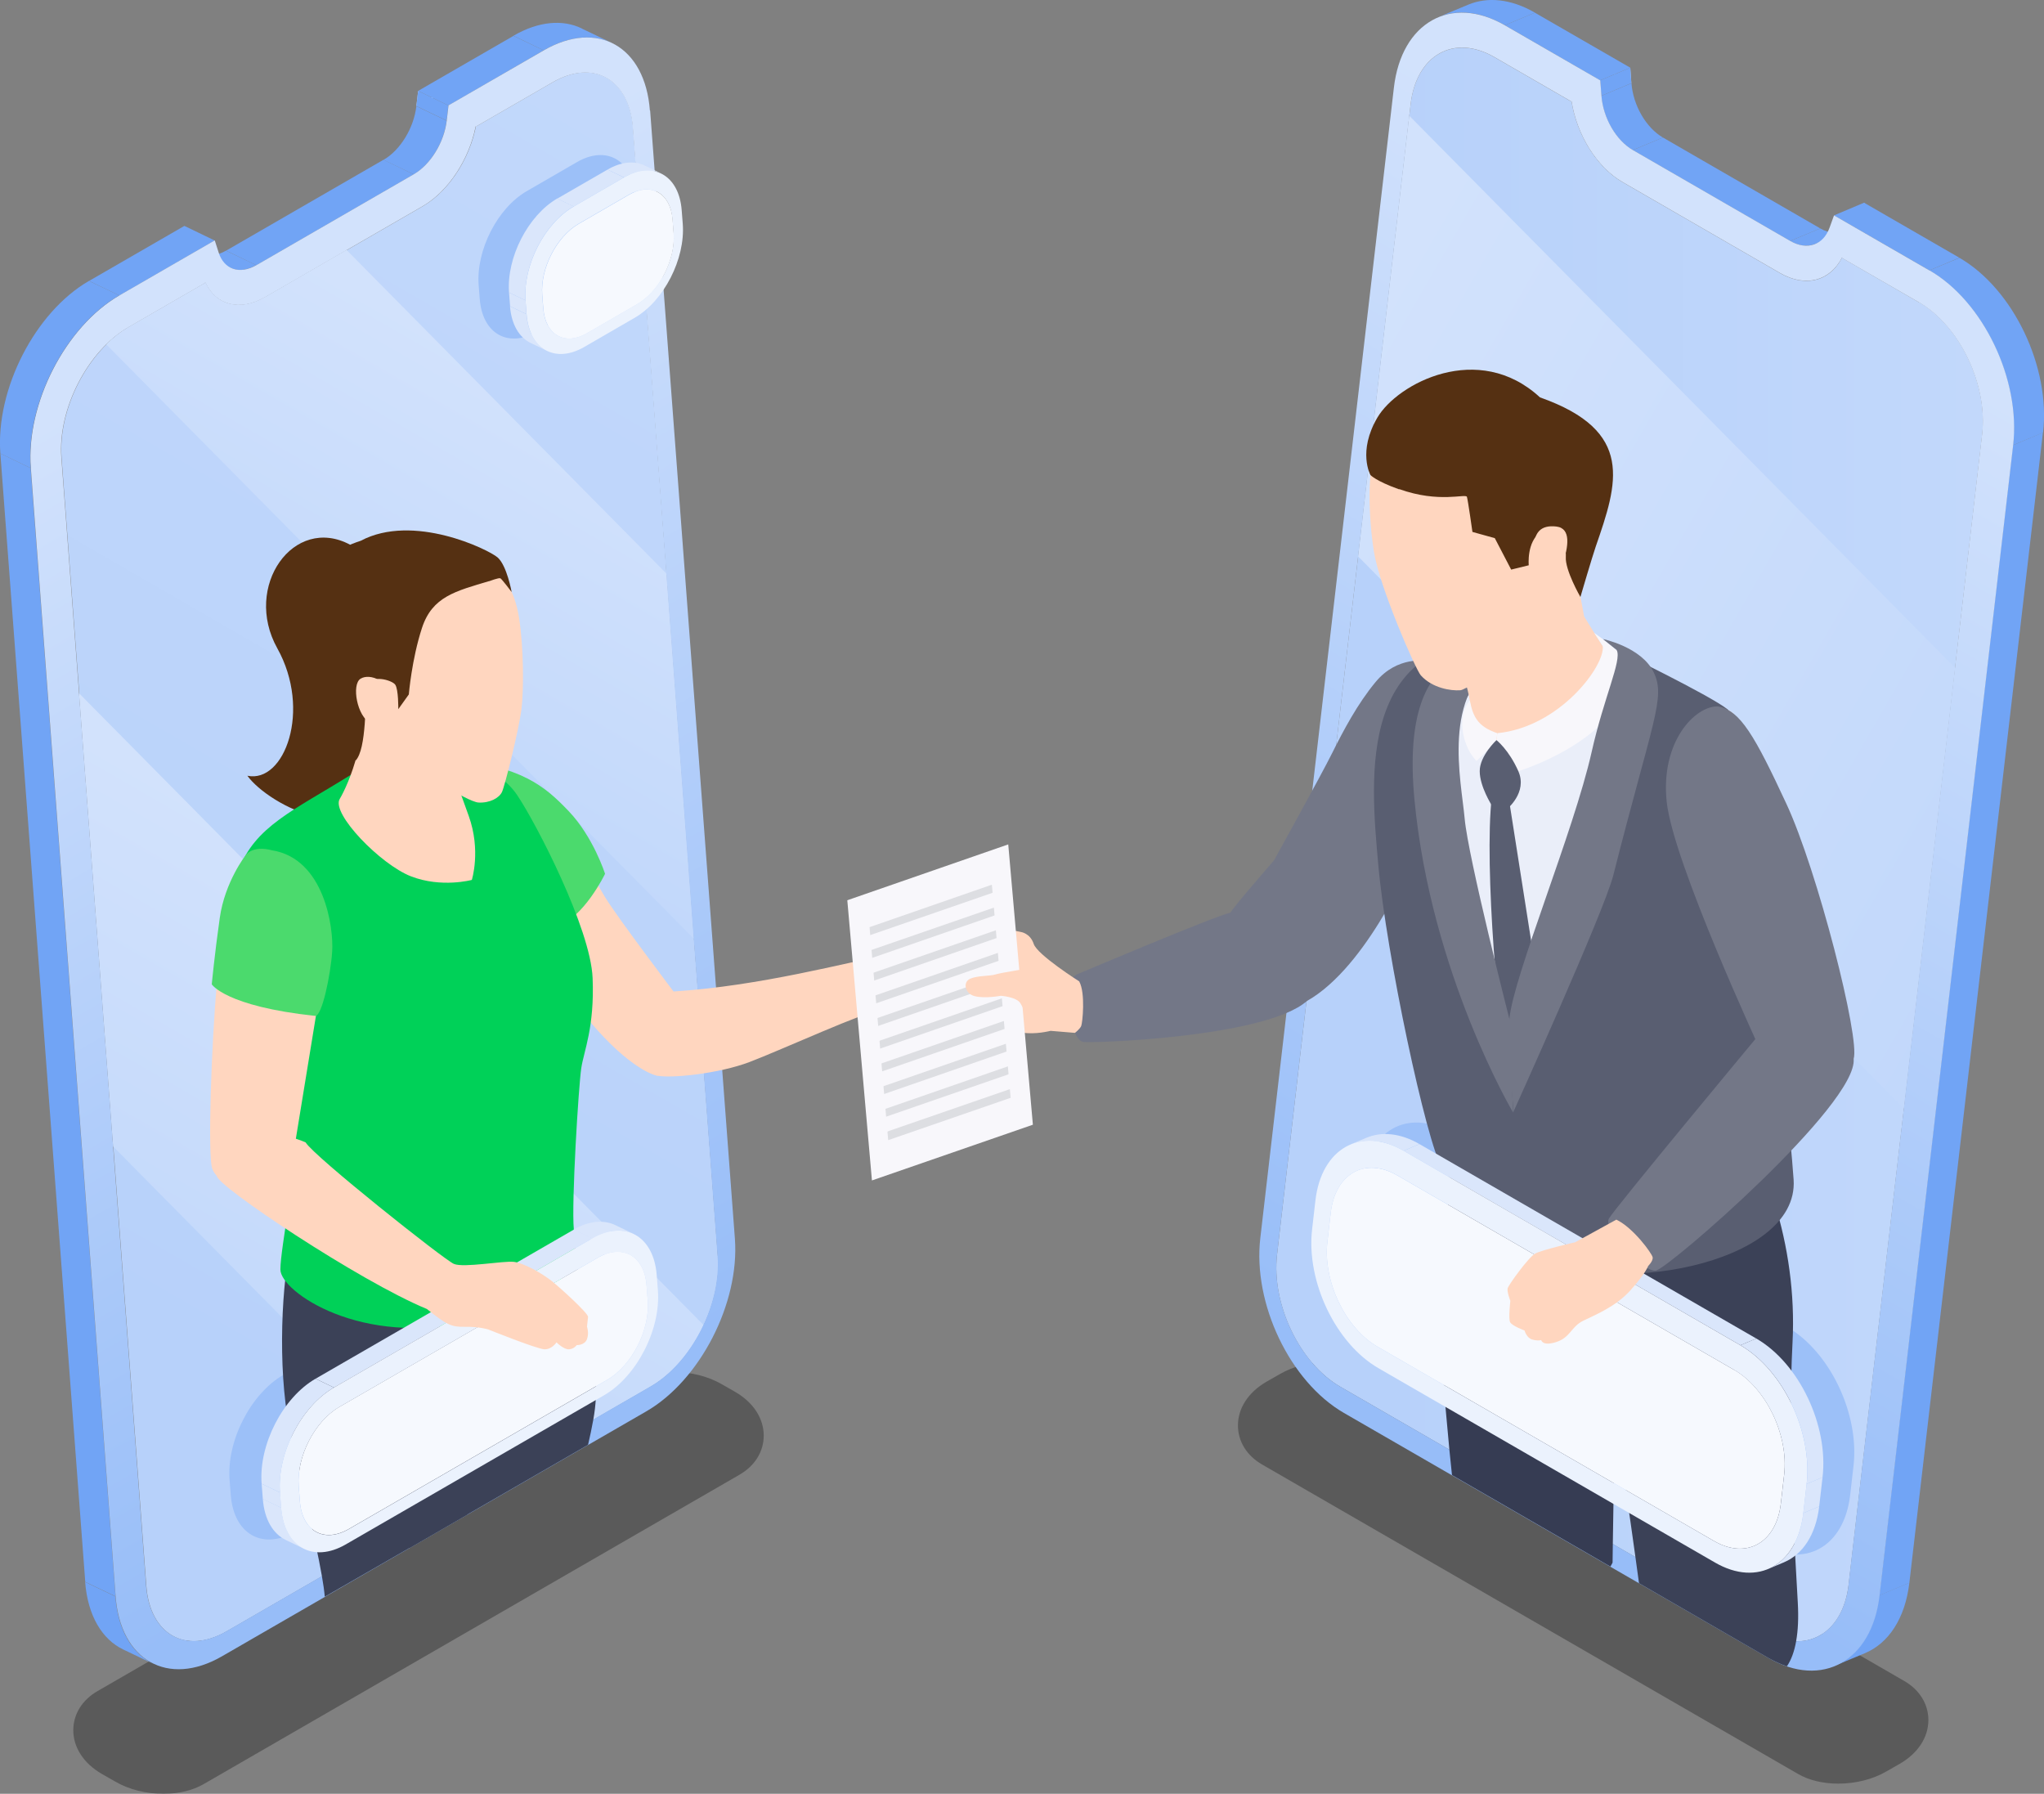 <?xml version="1.0" encoding="UTF-8"?><svg id="_レイヤー_2" xmlns="http://www.w3.org/2000/svg" xmlns:xlink="http://www.w3.org/1999/xlink" viewBox="0 0 170.94 150"><rect x="0" y="0" width="170.94" height="150" fill="#808080" stroke="none"/><defs><style>.cls-1{fill:url(#linear-gradient);}.cls-1,.cls-2,.cls-3,.cls-4,.cls-5,.cls-6,.cls-7,.cls-8,.cls-9,.cls-10,.cls-11,.cls-12,.cls-13,.cls-14,.cls-15,.cls-16,.cls-17,.cls-18,.cls-19,.cls-20,.cls-21,.cls-22,.cls-23,.cls-24,.cls-25,.cls-26{stroke-width:0px;}.cls-2{fill:#4bda6d;}.cls-3{fill:#f6f9fe;}.cls-4{fill:url(#linear-gradient-6);}.cls-27{isolation:isolate;}.cls-5{fill:#9cc0f8;}.cls-6{fill:url(#linear-gradient-5);}.cls-7{fill:#595e71;}.cls-8{fill:#ffd6bf;}.cls-9{fill:#3b4157;}.cls-10{fill:#71a4f5;}.cls-11{fill:#dddee2;}.cls-12{fill:url(#linear-gradient-2);}.cls-13{fill:#eaeef9;}.cls-14{fill:#363c53;}.cls-15{fill:url(#linear-gradient-7);}.cls-16{fill:url(#linear-gradient-3);}.cls-17{fill:#ebf2fd;}.cls-18{fill:#553012;}.cls-19{fill:#737787;}.cls-20{fill:#ff926a;}.cls-21{fill:#f8f7fb;}.cls-22{fill:url(#linear-gradient-4);}.cls-23{fill:#c2d8fb;}.cls-24{fill:#00d158;}.cls-25{fill:#000;opacity:.3;}.cls-26{fill:#dae6fb;}</style><linearGradient id="linear-gradient" x1="106.74" y1="70.61" x2="165.83" y2="70.61" gradientUnits="userSpaceOnUse"><stop offset=".15" stop-color="#b7d1fa"/><stop offset="1" stop-color="#c2d8fb"/></linearGradient><linearGradient id="linear-gradient-2" x1="172.03" y1="70.52" x2="105.06" y2="31.85" gradientUnits="userSpaceOnUse"><stop offset="0" stop-color="#c2d8fb"/><stop offset=".94" stop-color="#d2e2fc"/></linearGradient><linearGradient id="linear-gradient-3" x1="-.16" y1="128.36" x2="65.33" y2="14.93" xlink:href="#linear-gradient"/><linearGradient id="linear-gradient-4" x1="28.84" y1="61.65" x2="46.52" y2="31.05" xlink:href="#linear-gradient-2"/><linearGradient id="linear-gradient-5" x1="16.52" y1="112.51" x2="37.66" y2="75.89" xlink:href="#linear-gradient-2"/><linearGradient id="linear-gradient-6" x1="110.06" y1="116.8" x2="163.66" y2="23.95" gradientUnits="userSpaceOnUse"><stop offset=".03" stop-color="#97bdf8"/><stop offset=".94" stop-color="#d2e2fc"/></linearGradient><linearGradient id="linear-gradient-7" x1="57.71" y1="115.9" x2="6.29" y2="26.84" xlink:href="#linear-gradient-6"/></defs><g id="_レイヤー_1-2"><path class="cls-25" d="M153.73,149.15c-1.27,0-2.44-.28-3.36-.81l-44.81-25.87c-1.29-.74-2.03-1.94-2.03-3.27,0-1.45.87-2.78,2.39-3.66l1.12-.64c1.14-.66,2.57-1.02,4.03-1.02,1.27,0,2.44.28,3.36.81l44.81,25.87c1.29.74,2.03,1.94,2.03,3.27,0,1.45-.87,2.78-2.39,3.66l-1.12.64c-1.14.66-2.57,1.02-4.03,1.02Z"/><path class="cls-25" d="M13.67,150c1.27,0,2.44-.28,3.36-.81l44.81-25.87c1.29-.74,2.03-1.94,2.03-3.27,0-1.45-.87-2.78-2.39-3.66l-1.12-.64c-1.14-.66-2.57-1.02-4.03-1.02-1.27,0-2.44.28-3.36.81l-44.81,25.87c-1.29.74-2.03,1.94-2.03,3.27,0,1.45.87,2.78,2.39,3.66l1.12.64c1.14.66,2.57,1.02,4.03,1.02Z"/><g class="cls-27"><path class="cls-10" d="M155.97,138.24l-2.52,1.05c1.95-.82,3.36-2.88,3.71-5.89l2.52-1.05c-.35,3.01-1.76,5.07-3.71,5.89Z"/><path class="cls-10" d="M120.27,1.44l2.52-1.05c1.6-.67,3.56-.5,5.58.67l-2.52,1.05c-2.03-1.17-3.98-1.34-5.58-.67Z"/><polygon class="cls-23" points="136.34 5.66 136.43 6.96 135.01 6.17 135.07 6.94 136.34 5.66"/><path class="cls-10" d="M154.32,19.35l-2.52,1.05c-.6.25-1.34.18-2.09-.25l2.52-1.05c.75.43,1.49.5,2.09.25Z"/><polygon class="cls-23" points="155.52 17.98 155.89 16.95 157.74 20.04 157.97 19.42 155.52 17.98"/><path class="cls-1" d="M160.49,25.27c3.4,1.96,5.77,6.91,5.28,11.05l-11.17,96.19c-.48,4.14-3.63,5.9-7.02,3.94l-35.5-20.49c-3.39-1.96-5.76-6.91-5.28-11.04l11.17-96.19c.48-4.14,3.63-5.9,7.02-3.94l6.41,3.7-.06-.77c.23,3.08,2.03,6.17,4.35,7.51l13.16,7.6c2.33,1.34,4.57.58,5.44-1.86l-.22.61,6.41,3.7Z"/><path class="cls-5" d="M149.47,110.97l-28.16-16.26c-3.57-2.06-6.87-.21-7.38,4.14l-.28,2.44c-.5,4.35,1.98,9.54,5.55,11.6l28.16,16.26c3.57,2.06,6.87.21,7.37-4.14l.28-2.44c.5-4.35-1.98-9.54-5.54-11.6Z"/><polygon class="cls-12" points="113.58 46.53 159.22 92.7 163.5 55.84 117.86 9.68 113.58 46.53"/><polygon class="cls-10" points="125.85 2.11 128.36 1.06 136.34 5.66 133.82 6.72 125.85 2.11"/><polygon class="cls-10" points="133.82 6.72 136.34 5.66 136.43 6.96 133.92 8.01 133.82 6.72"/><path class="cls-10" d="M133.92,8.01l2.52-1.05c.14,1.86,1.23,3.73,2.63,4.54l-2.52,1.05c-1.41-.81-2.49-2.69-2.63-4.54Z"/><polygon class="cls-10" points="136.55 12.55 139.07 11.5 152.23 19.1 149.71 20.15 136.55 12.55"/><polygon class="cls-10" points="153.38 18.01 155.89 16.95 163.86 21.55 161.35 22.61 153.38 18.01"/><polygon class="cls-10" points="168.34 37.23 170.85 36.17 159.68 132.36 157.17 133.41 168.34 37.23"/><path class="cls-10" d="M161.35,22.61l2.52-1.05c4.5,2.6,7.63,9.14,6.99,14.62l-2.52,1.05c.64-5.48-2.49-12.02-6.99-14.62Z"/></g><g class="cls-27"><path class="cls-10" d="M12.83,139.14l-2.53-1.21c-1.75-.84-2.96-2.81-3.18-5.64l2.53,1.21c.21,2.84,1.42,4.8,3.18,5.64Z"/><path class="cls-10" d="M48.64,2.38l2.53,1.21c-1.57-.75-3.57-.61-5.7.62l-2.53-1.22c2.12-1.23,4.13-1.37,5.7-.62Z"/><polygon class="cls-23" points="34.82 8.87 34.97 7.6 36.13 8.8 36.22 8.04 34.82 8.87"/><polygon class="cls-10" points="37.5 8.82 34.97 7.6 42.94 3 45.47 4.21 37.5 8.82"/><polygon class="cls-10" points="37.35 10.08 34.82 8.87 34.97 7.6 37.5 8.82 37.35 10.08"/><path class="cls-10" d="M34.6,14.58l-2.53-1.21c1.41-.81,2.54-2.67,2.75-4.49l2.53,1.21c-.21,1.82-1.35,3.68-2.75,4.49Z"/><polygon class="cls-10" points="21.44 22.18 18.91 20.96 32.07 13.36 34.6 14.58 21.44 22.18"/><path class="cls-10" d="M19.3,22.41l-2.53-1.22c.59.28,1.35.22,2.13-.23l2.53,1.21c-.79.45-1.54.52-2.13.23Z"/><polygon class="cls-10" points="9.98 24.71 7.45 23.49 15.42 18.89 17.95 20.11 9.98 24.71"/><polygon class="cls-10" points="9.66 133.49 7.13 132.28 .03 37.92 2.56 39.14 9.66 133.49"/><path class="cls-16" d="M60.03,105.02l-7.09-94.35c-.3-4.06-3.31-5.76-6.7-3.8l-6.41,3.7.09-.76c-.35,3.02-2.22,6.08-4.55,7.43l-13.16,7.6c-2.33,1.34-4.49.61-5.24-1.76l.19.59-6.41,3.7c-3.4,1.96-5.91,6.84-5.6,10.9l7.09,94.35c.3,4.06,3.31,5.76,6.71,3.8l35.5-20.49c3.39-1.96,5.9-6.85,5.6-10.9Z"/><path class="cls-22" d="M58.04,78.51L8.89,28.8c.57-.57,1.2-1.06,1.85-1.44l6.41-3.7-.19-.6c.75,2.37,2.91,3.11,5.24,1.76l6.78-3.92,26.76,27.07,2.3,30.52Z"/><path class="cls-5" d="M53.18,17.44l-.09-1.15c-.22-2.92-2.38-4.15-4.83-2.74l-4.2,2.43c-2.45,1.41-4.25,4.93-4.03,7.86l.09,1.15c.22,2.92,2.38,4.15,4.83,2.73l4.2-2.43c2.45-1.41,4.25-4.93,4.03-7.85Z"/><path class="cls-6" d="M58.84,110.79c-1.01,2.17-2.58,4.08-4.41,5.14l-16,9.24-28.97-29.3-2.85-37.9,52.23,52.83Z"/><path class="cls-5" d="M50.81,106.83l-.1-1.28c-.25-3.27-5.93-2.24-5.4-3.06l-21.6,12.47c-2.74,1.58-4.76,5.51-4.51,8.78l.1,1.28c.25,3.27,2.66,4.64,5.4,3.06l21.6-12.47c2.74-1.58,4.76-5.51,4.51-8.78Z"/><path class="cls-4" d="M161.35,22.61l-7.97-4.6-.37,1.02c-.53,1.47-1.88,1.93-3.29,1.12l-13.16-7.6c-1.41-.81-2.49-2.69-2.63-4.54l-.1-1.29-7.97-4.6c-4.5-2.6-8.66-.26-9.29,5.22l-11.17,96.19c-.64,5.48,2.49,12.02,6.99,14.62l35.5,20.49c4.5,2.6,8.66.26,9.3-5.22l11.17-96.19c.64-5.48-2.49-12.02-6.99-14.62ZM154.6,132.5c-.48,4.14-3.63,5.9-7.02,3.94l-35.5-20.49c-3.39-1.96-5.76-6.91-5.28-11.04l11.17-96.19c.48-4.14,3.63-5.9,7.02-3.94l6.41,3.7.03-.02c.44,2.82,2.12,5.53,4.26,6.76l13.16,7.6c2.14,1.24,4.21.68,5.21-1.31v.07s6.42,3.7,6.42,3.7c3.4,1.96,5.77,6.91,5.28,11.05l-11.17,96.19Z"/><path class="cls-15" d="M54.35,9.24c-.4-5.38-4.38-7.62-8.87-5.03l-7.97,4.6-.15,1.27c-.21,1.82-1.35,3.68-2.75,4.49l-13.16,7.6c-1.41.81-2.72.37-3.17-1.07l-.32-1-7.97,4.6c-4.5,2.6-7.82,9.05-7.41,14.43l7.09,94.35c.4,5.37,4.38,7.62,8.88,5.03l35.5-20.49c4.5-2.6,7.81-9.06,7.41-14.43l-7.09-94.35ZM54.43,115.92l-35.5,20.49c-3.4,1.96-6.4.26-6.71-3.8L5.13,38.27c-.31-4.06,2.2-8.94,5.6-10.9l6.41-3.7.02-.07c.89,1.94,2.89,2.47,5.03,1.24l13.16-7.6c2.14-1.24,3.89-3.92,4.43-6.68l.03.02,6.41-3.7c3.39-1.96,6.4-.26,6.7,3.8l7.09,94.35c.31,4.05-2.2,8.94-5.6,10.9Z"/><path class="cls-10" d="M2.56,39.14L.03,37.92c-.4-5.38,2.91-11.83,7.41-14.43l2.53,1.21c-4.5,2.6-7.82,9.05-7.41,14.43Z"/></g><g class="cls-27"><path class="cls-26" d="M53.91,13.84l1.38.66c-.85-.41-1.95-.33-3.1.34l-1.38-.66c1.16-.67,2.25-.75,3.1-.34Z"/><path class="cls-26" d="M45.76,29.34l-1.38-.66c-.95-.46-1.61-1.53-1.73-3.07l1.38.66c.12,1.54.77,2.61,1.73,3.07Z"/><polygon class="cls-26" points="47.98 17.27 46.6 16.61 50.81 14.18 52.18 14.84 47.98 17.27"/><polygon class="cls-26" points="44.03 26.27 42.66 25.61 42.57 24.46 43.95 25.12 44.03 26.27"/><path class="cls-3" d="M52.6,16.29c1.85-1.07,3.48-.14,3.65,2.07l.09,1.15c.17,2.21-1.2,4.86-3.05,5.93l-4.2,2.43c-1.85,1.07-3.48.14-3.65-2.06l-.09-1.15c-.17-2.21,1.2-4.87,3.05-5.94l4.2-2.43Z"/><path class="cls-17" d="M57.1,18.73l-.09-1.15c-.22-2.92-2.38-4.15-4.83-2.74l-4.2,2.43c-2.45,1.41-4.25,4.93-4.03,7.86l.09,1.15c.22,2.92,2.38,4.15,4.83,2.73l4.2-2.43c2.45-1.41,4.25-4.93,4.03-7.85ZM53.28,25.43l-4.2,2.43c-1.85,1.07-3.48.14-3.65-2.06l-.09-1.15c-.17-2.21,1.2-4.87,3.05-5.94l4.2-2.43c1.85-1.07,3.48-.14,3.65,2.07l.09,1.15c.17,2.21-1.2,4.86-3.05,5.93Z"/><path class="cls-26" d="M43.95,25.12l-1.38-.66c-.22-2.92,1.59-6.44,4.03-7.86l1.38.66c-2.45,1.41-4.25,4.93-4.03,7.86Z"/></g><path class="cls-18" d="M29.28,45.55c-4.71-2.52-8.98,3.48-6.09,8.66,2.89,5.18.6,11.31-2.5,10.66,1.73,2.42,9.87,6.84,11.82-.3s-3.23-19.01-3.23-19.01Z"/><path class="cls-8" d="M46.62,71.59c2.62.62,2.98,1.78,3.98,3.43s5.66,7.8,6.05,8.32c.39.52-.94,6.8-1.75,6.6-.81-.19-3.32-1.46-6.71-5.96-3.39-4.5-6.53-11.26-1.58-12.4Z"/><path class="cls-2" d="M37.74,63.47c5.84.64,7.75,2.19,9.82,4.36,2.07,2.17,3.04,5.24,3.04,5.24,0,0-1.78,3.72-4.14,4.47-2.36.74-8.72-14.07-8.72-14.07Z"/><path class="cls-9" d="M39.69,121.53c-.05.95-.15,1.99-.3,3.07-.09.67-.19,1.36-.31,2.05l-4.83,2.79-7.09,4.08c-.04-.48-.12-1.06-.24-1.73-.58-3.37-1.99-8.73-2.74-12.53-.97-4.92-.65-12.2.26-15.76l8.37-2.05,4.06-.99s2.98,1.3,3.47,3.66c.48,2.36-.36,11.49-.65,17.41Z"/><path class="cls-9" d="M49.62,118.7c-.13.7-.27,1.41-.44,2.12l-10.1,5.83-4.83,2.79-.09-1.82-1.34-26.17-.15-2.91,14.63-.12c.68,4.4,1.18,9.2,1.28,10.33.07.81,1.92,5.17,1.04,9.95Z"/><path class="cls-24" d="M31.15,63.62c-5.05,3.4-8.8,4.73-10.61,7.9-1.81,3.17,3.72,22.13,4.04,24.01s-1.13,8.77-1.13,10.63,6.86,6.56,16.01,4.27c9.15-2.29,8.74-5.38,8.53-7.62s.4-12.02.62-13.48c.22-1.47,1.12-3.41.95-7.55-.17-4.14-4.7-12.9-6.3-15.28-1.6-2.37-4.36-2.76-6.04-3.15-1.68-.39-6.06.27-6.06.27Z"/><g class="cls-27"><path class="cls-26" d="M51.45,102.44l1.54.74c-.95-.46-2.17-.37-3.47.38l-1.54-.74c1.29-.75,2.51-.83,3.47-.38Z"/><path class="cls-26" d="M25.45,129.52l-1.54-.74c-1.07-.51-1.8-1.71-1.93-3.44l1.54.74c.13,1.73.86,2.92,1.93,3.44Z"/><polygon class="cls-26" points="27.93 116.03 26.39 115.29 47.99 102.82 49.53 103.56 27.93 116.03"/><polygon class="cls-26" points="23.52 126.09 21.98 125.35 21.88 124.07 23.42 124.81 23.52 126.09"/><path class="cls-3" d="M49.99,105.17c2.07-1.19,3.9-.16,4.08,2.31l.1,1.28c.19,2.47-1.34,5.44-3.41,6.63l-21.6,12.47c-2.07,1.19-3.89.16-4.08-2.31l-.1-1.28c-.19-2.47,1.34-5.44,3.41-6.63l21.6-12.47Z"/><path class="cls-17" d="M55.02,107.9l-.1-1.28c-.25-3.27-2.66-4.64-5.4-3.06l-21.6,12.47c-2.74,1.58-4.76,5.51-4.51,8.78l.1,1.28c.25,3.27,2.66,4.64,5.4,3.06l21.6-12.47c2.74-1.58,4.76-5.51,4.51-8.78ZM50.76,115.4l-21.6,12.47c-2.07,1.19-3.89.16-4.08-2.31l-.1-1.28c-.19-2.47,1.34-5.44,3.41-6.63l21.6-12.47c2.07-1.19,3.9-.16,4.08,2.31l.1,1.28c.19,2.47-1.34,5.44-3.41,6.63Z"/><path class="cls-26" d="M23.42,124.81l-1.54-.74c-.25-3.27,1.77-7.2,4.51-8.78l1.54.74c-2.74,1.58-4.76,5.51-4.51,8.78Z"/></g><path class="cls-8" d="M29.96,57.57c1.12,3.5-.82,8.03-1.55,9.24-.73,1.21,3.41,5.48,5.96,6.47s5.09.3,5.09.3c0,0,.78-2.46-.26-5.35l-1.04-2.89,2.5-6.9s-8.59-10.75-10.7-.86Z"/><path class="cls-8" d="M34.86,49.48s-1.66,3.19-1.51,6.65c.15,3.45-.5,5.37.32,6.71.82,1.34,5.4,4.22,6.35,4.27s1.73-.39,1.96-.88c.24-.5,1.41-5.17,1.63-6.94.2-1.62.19-5.1-.2-7.62s-1.51-3.76-2.18-4.13c-.67-.37-6.39,1.95-6.39,1.95Z"/><path class="cls-8" d="M20.13,77.79s-1.51-.87-1.99,4.4c-.47,5.26-.78,14.46-.39,15.54.39,1.08,2.24,1.94,3.97,1.68,1.73-.26,2.98-3.93,2.98-3.93l2.2-13.46-6.78-4.23Z"/><path class="cls-8" d="M23.71,95.05c-3.28.17-5.48,2.5-5.57,3.28s11.91,8.8,17.56,11.13c1.68,1.34,2.03,1.51,3.21,1.49,1.19-.02,1.92.22,1.92.22,0,0,4.08,1.64,4.7,1.66.63.02,1.01-.58,1.01-.58,0,0,.63.63,1.06.58.43-.04.63-.35.63-.35,0,0,.67.02.86-.5.19-.52,0-1.04,0-1.04,0,0,.06-.52.09-.82.02-.3-2.31-2.42-3.04-3-.73-.58-2.27-1.49-3.15-1.6s-4.21.52-5.03.17-11.71-9-12.4-10.16c-1.17-.52-1.86-.5-1.86-.5Z"/><path class="cls-8" d="M74.39,79.81c-3.53.65-10.78,2.64-18.06,3.1-1.2,1.76-3.24,5.28-1.42,7.03,1.2.26,5.21-.16,7.77-1.13,2.56-.97,9.94-4.34,10.97-4.34s3.06,1.13,4.71,1.17,6.75.55,6.75-.83c1.08-.23,1.36-.49,1.12-1.28.7-.28.45-.95.36-1.18-.1-.23.15-.81-.49-1-.63-.19-1.96.16-3.22-.02-1.26-.18-4.09-1.29-4.09-1.29,0,0,.83-.89,1.25-1,.42-.11,1.67.02,2.77-.47,1.1-.49.89-1.2.03-1.15s-4.09.19-4.95.13c-.86-.06-3.48,2.27-3.48,2.27Z"/><path class="cls-20" d="M80.93,82.08c-.91.73-2.35,1.34-3.86.17-1.51-1.17-3.17-.82-3.17-.82,0,0,1.96.78,2.74,1.66s3.74,1.11,3.74,1.11c0,0,3.17.23,4.27-.23,1.1-.45,3.07-2.99-3.72-1.9Z"/><path class="cls-18" d="M40.92,48.59c-2.81.84-4.77,1.29-5.63,3.92-.86,2.63-1.1,5.56-1.1,5.56l-.88,1.23s.02-1.66-.26-2.05c-.28-.39-2.11-.91-2.33.15-.22,1.06-.03,5.23-.99,6.21-.05-2.43-1.08-3.29-2.23-4.74-1.14-1.45-2.4-3.15-2.27-6.49.13-3.34.93-5.85,4.94-7.16,4.4-2.33,10.66.72,11.44,1.39s1.18,2.9,1.18,2.9c0,0-.81-1.08-.94-1.15s-.93.24-.93.24Z"/><path class="cls-2" d="M22.74,71.1c-1.66-.44-2.2.42-2.2.42,0,0-1.73,2.21-2.16,5.23-.43,3.02-.67,5.56-.67,5.56,0,0,1.14,1.84,8.65,2.64.56.06,1.29-3.41,1.42-5.39s-.65-7.77-5.05-8.46Z"/><path class="cls-8" d="M32.42,58.33c.19-1.36-1.47-2.06-2.26-1.58-.79.48-.29,3.2.83,3.71,1.12.52,1.28.26,1.44,0,.16-.26-.02-2.14-.02-2.14Z"/><path class="cls-19" d="M119.47,55.27c-.26-.01-2.6-.44-4.42,1.75-1.51,1.81-2.71,4.08-3.64,5.95-.93,1.87-4.86,8.97-4.86,8.97,0,0-3.59,4.12-3.64,4.38-.04.26-1.25,4.49.2,5.99,1.45,1.49,5.07,1.96,5.74,1.63,5.17-2.5,9.02-11.59,9.02-11.59l1.6-17.07Z"/><path class="cls-14" d="M135.28,103.72l-.25,15.94-.15,9.45-.02,1.55s-.05.13-.18.34l-13.25-7.65c-.07-.68-.14-1.39-.22-2.14-.11-1.15-.22-2.4-.34-3.72-.72-8.35.04-16.41,1.18-25.35,0,0,8.4-.2,11.69,1.01.55.2.96.44,1.16.73,1.39,2,.39,9.84.39,9.84Z"/><path class="cls-9" d="M150.21,137.25c-.15.84-.4,1.54-.77,2.09-.51-.17-1.03-.41-1.57-.71l-10.8-6.24c-.09-.7-.2-1.44-.3-2.19-.53-3.85-1.13-8.05-1.74-10.54-.26-1.02-.51-1.76-.77-2.06-1.6-1.89-5.38-3.24-6.35-5.08-.98-1.84.77-15.79.77-15.79,0,0,2.24-1.88,5.06-3.58,3.52-2.12,7.94-3.95,10.02-1.5,3.76,4.42,6.57,12.49,6.15,20.58-.42,8.09.21,17.56.44,21.8.07,1.26.02,2.32-.14,3.21Z"/><path class="cls-13" d="M117.21,57.73c2.7-2.71,13.27-3.59,13.27-3.59,0,0,1.99-.48,3.77-.07,1.78.41,10.62,5.35,10.73,5.59.11.24,2.25,11.16,1.87,15.63-.38,4.47-.14,18.65-.28,22.28-5.19,5.11-16.25,4.26-19.74,3.01-3.49-1.25-4.9-2.78-5.18-3.5-.29-.72-3.41-14.25-3.41-14.25,0,0-2.33-6.22-2.67-10.45s-.96-12.05,1.64-14.66Z"/><path class="cls-7" d="M124.91,65.69c-.93,4.43.27,19.53,1.1,22.98.89-1.31,2.88-4.64,2.88-4.64l-2.88-18.35h-1.1Z"/><path class="cls-7" d="M127.06,53.51c-5.36,4.22-5.84,7.55-5.84,12.66,0,2.4,1.94,11.49,5.02,19.05.82,9.62,1.66,17.5,1.66,17.5,0,0-5.98-2.85-7.3-5.04-1.32-2.19-4.67-17.92-5.33-25.32-.66-7.4-1.93-19.82,11.8-18.85Z"/><path class="cls-7" d="M135.21,54.37c2.91,3.08-8.52,24.64-8.98,30.84-.22,2.98-.27,8.09-.15,11.04.26,6.41,1.25,7.85,2.33,8.56,5.66,3.79,22.08,1.04,21.59-6.17-.49-7.21-4.01-38.13-5.53-39.33-1.53-1.2-9.25-4.94-9.25-4.94Z"/><path class="cls-19" d="M125.49,54.88c-4.97,3.21-3.29,10.32-3,13.57.29,3.25,3.74,16.76,3.74,16.76l.31,7.82s-6.87-11.61-8.25-26.17c-1.38-14.56,7.21-11.98,7.21-11.98Z"/><path class="cls-8" d="M121.41,54.58c.57.6,1.61,3.29,1.59,4.97-.01,1.69,1.35,2.45,2.76,2.34s3.21-.7,5.22-2.61,3.99-4.08,3.48-4.68c-.51-.6-1.98-3.06-1.98-3.06,0,0-.68-3.53-.83-4.84-.15-1.31-.38-5.88-1.42-6.29-1.04-.41-5.44,2.85-5.44,2.85l-3.39,11.31Z"/><path class="cls-8" d="M128.01,44.19s1.1,7.73.84,8.48-5.94,4.99-6.73,5.05c-.78.06-2.35-.18-3.3-1.25-.43-.48-3.45-7.38-3.92-10.34s-.56-7.19.18-7.94,5.35-2.76,7.19-2.63c1.84.12,5.41,3.96,5.41,3.96l.32,4.67Z"/><path class="cls-19" d="M143.7,59.07c-1.94-.07-4.86,2.96-4.31,8.01.55,5.05,7.86,20.8,7.86,20.8,0,0,7.21,2.33,7.77.66.56-1.67-3.02-15.75-5.64-21.36-2.61-5.61-3.86-7.81-5.69-8.1Z"/><path class="cls-19" d="M107.99,80.6c-1.17-2.06-3.97-4.47-5.08-4.28s-12.75,5.12-12.75,5.12c0,0-1.29.46-.9,2.52.39,2.06.76,3.05,1.34,3.17.58.12,15.22-.36,18.69-3.42.67-1.45-1.3-3.11-1.3-3.11Z"/><path class="cls-8" d="M90.26,82.08c.53.96.27,3.47.16,3.72s-.52.57-.52.57l-2.04-.17s-1.31.34-2.39.14c-1.09-.2-6.23-2.62-6.42-3.46s-1.03-4.25,1.37-4.91c2.39-.66,4.94-.04,4.94-.04,0,0,.79.09,1.09,1,.29.91,3.83,3.15,3.83,3.15Z"/><polygon class="cls-21" points="84.32 70.61 70.86 75.28 72.92 98.71 86.38 94.05 84.32 70.61"/><polygon class="cls-11" points="82.95 73.98 72.72 77.53 74.28 95.34 84.52 91.8 82.95 73.98"/><polygon class="cls-21" points="83.98 74.32 71.69 78.57 71.8 79.81 84.09 75.56 83.98 74.32"/><polygon class="cls-21" points="84.16 76.21 71.87 80.47 71.98 81.71 84.27 77.45 84.16 76.21"/><polygon class="cls-21" points="84.33 78.1 72.05 82.36 72.16 83.6 84.44 79.34 84.33 78.1"/><polygon class="cls-21" points="84.51 80 72.23 84.26 72.33 85.49 84.62 81.24 84.51 80"/><polygon class="cls-21" points="84.69 81.89 72.4 86.15 72.51 87.39 84.8 83.13 84.69 81.89"/><polygon class="cls-21" points="84.87 83.78 72.58 88.04 72.69 89.28 84.98 85.02 84.87 83.78"/><polygon class="cls-21" points="85.05 85.68 72.76 89.94 72.87 91.18 85.16 86.92 85.05 85.68"/><polygon class="cls-21" points="85.22 87.57 72.94 91.83 73.05 93.07 85.33 88.81 85.22 87.57"/><polygon class="cls-21" points="85.4 89.47 73.12 93.72 73.22 94.96 85.51 90.71 85.4 89.47"/><path class="cls-8" d="M86.57,80.89s-2.9.45-3.34.6c-.45.14-1.46.08-2.09.35s-.47,1.24.37,1.46c.85.22,2.19-.03,2.19-.03,0,0,1.33.09,1.64.63.3.55.52,1.06,1.5,1.19.99.13,2.78.47,2.73-1.03-.05-1.5-3-3.18-3-3.18Z"/><path class="cls-18" d="M117.02,40.9c3.34,1.2,5.57.35,5.66.65.09.3.46,2.93.46,2.93l1.87.52,1.37,2.63,1.47-.36s-.19-1.96.99-2.77c1.19-.81,2.19.95,2.11,2.06-.08,1.11,1.22,3.36,1.22,3.36,0,0,.99-3.37,1.28-4.21,1.83-5.29,3.31-9.67-4.66-12.48-5.15-4.76-11.93-1.16-13.6,1.69-1.67,2.85-.58,4.8-.58,4.8,0,0,.44.5,2.4,1.2Z"/><path class="cls-8" d="M128.31,46.36c-.18-1.89.58-2.48,1.85-2.33s.98,1.72.55,3.08c-.42,1.36-.7,2.33-1.71,2.12-1.01-.21-.7-2.88-.7-2.88Z"/><path class="cls-21" d="M134.04,54.03c.19,1.65-3.6,6.77-8.82,7.28l-.07.58,1.83,2.6s9.18-2.78,9.37-8.88c-.43-.88-3.03-2.69-3.03-2.69l.72,1.11Z"/><path class="cls-21" d="M125.22,61.31c-1.7-.57-2.04-1.46-2.3-2.74-1.21,1.48-.5,4.02.56,5.06.77-.69,1.67-1.74,1.67-1.74l.07-.58Z"/><g class="cls-27"><path class="cls-26" d="M112.95,95.7l1.33-.56c1.27-.53,2.82-.4,4.43.53l-1.33.56c-1.61-.93-3.16-1.06-4.43-.53Z"/><path class="cls-26" d="M149.2,130.64l-1.33.56c1.55-.65,2.67-2.28,2.94-4.67l1.33-.56c-.28,2.39-1.4,4.02-2.94,4.67Z"/><polygon class="cls-26" points="117.38 96.23 118.71 95.67 146.88 111.93 145.55 112.49 117.38 96.23"/><polygon class="cls-26" points="151.09 124.09 152.42 123.53 152.14 125.97 150.81 126.53 151.09 124.09"/><path class="cls-3" d="M145.02,114.54c2.69,1.55,4.57,5.48,4.19,8.76l-.28,2.44c-.38,3.28-2.88,4.68-5.57,3.13l-28.16-16.26c-2.69-1.55-4.57-5.48-4.19-8.76l.28-2.44c.38-3.28,2.88-4.68,5.57-3.12l28.16,16.26Z"/><path class="cls-17" d="M145.55,112.49l-28.16-16.26c-3.57-2.06-6.87-.21-7.38,4.14l-.28,2.44c-.5,4.35,1.98,9.54,5.55,11.6l28.16,16.26c3.57,2.06,6.87.21,7.37-4.14l.28-2.44c.5-4.35-1.98-9.54-5.54-11.6ZM148.93,125.74c-.38,3.28-2.88,4.68-5.57,3.13l-28.16-16.26c-2.69-1.55-4.57-5.48-4.19-8.76l.28-2.44c.38-3.28,2.88-4.68,5.57-3.12l28.16,16.26c2.69,1.55,4.57,5.48,4.19,8.76l-.28,2.44Z"/><path class="cls-26" d="M145.55,112.49l1.33-.56c3.57,2.06,6.05,7.25,5.54,11.6l-1.33.56c.5-4.35-1.98-9.54-5.54-11.6Z"/></g><path class="cls-19" d="M135.21,54.37c.43.87-1.07,3.91-2.1,8.51-1.5,6.68-6.55,18.74-6.88,22.33-.33,3.64.38,6.22.31,7.82,0,0,7.6-16.79,8.37-19.8,3.32-13.08,4.41-14.89,3.39-17.01-1.02-2.12-4.24-2.78-4.24-2.78l1.15.92Z"/><path class="cls-19" d="M151.69,86.7c-2.36-1.32-4.89.19-4.89.19,0,0-11.68,14.05-12.24,15-.56.95,2.87,4.53,3.92,4.36,1.05-.17,16.92-13.94,16.54-17.71-1.21-1.3-3.33-1.83-3.33-1.83Z"/><path class="cls-8" d="M135.17,101.99l-3.44,1.89s-2.75.63-3.33.94c-.58.31-2.22,2.61-2.31,2.89s.22,1.07.22,1.07c0,0-.17,1.48-.02,1.78.15.31,1.21.7,1.21.7,0,0,.16.61.63.75s.76.05.76.05c0,0,.1.54,1.27.16,1.17-.38,1.24-1.28,2.23-1.77.98-.49,2.71-1.15,3.98-2.57s1.47-2.02,1.47-2.02c0,0,.43-.42.37-.73s-1.6-2.46-3.05-3.15Z"/><path class="cls-7" d="M125.15,61.89s-1.41,1.32-1.4,2.6c0,1.28,1.01,2.86,1.01,2.86l1.25.32s1.76-1.39.97-3.18-1.83-2.6-1.83-2.6Z"/></g></svg>